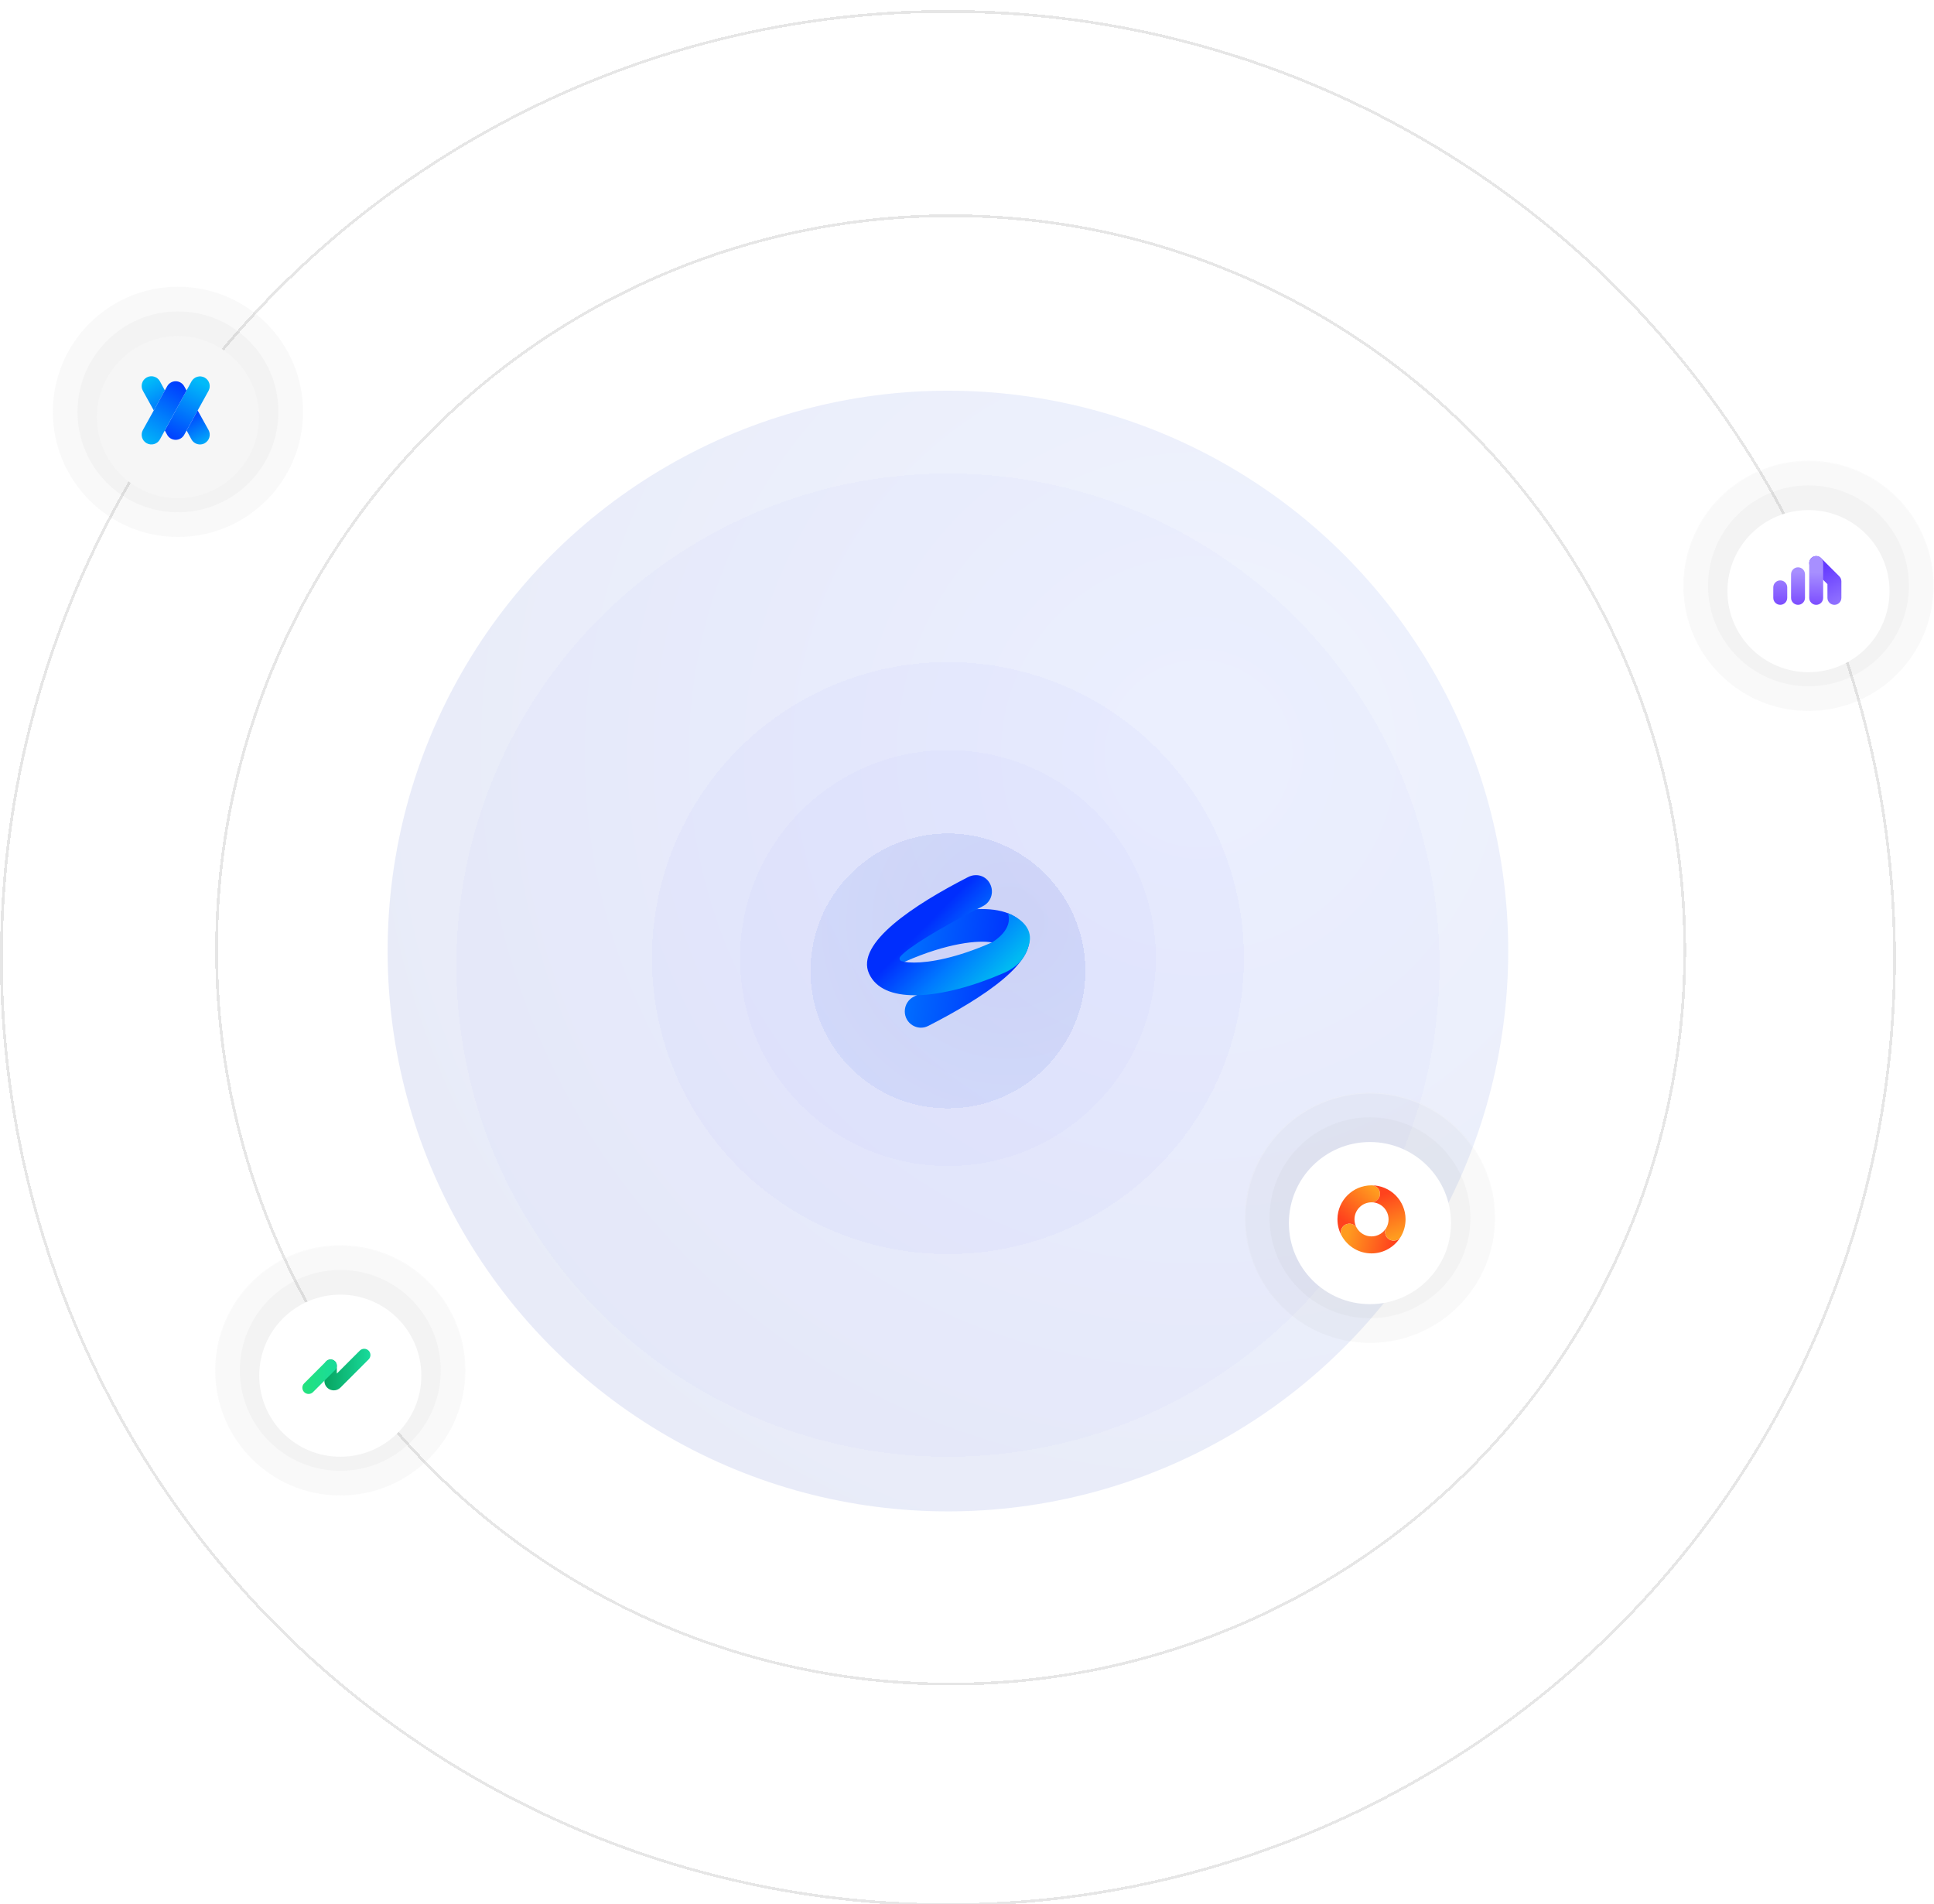 <svg width="320" height="315" viewBox="0 0 320 315" fill="none" xmlns="http://www.w3.org/2000/svg">
<g clip-path="url(#clip0_731_18240)">
<g filter="url(#filter0_d_731_18240)">
<circle cx="156.845" cy="157.343" r="156.62" stroke="#E6E6E6" stroke-width="0.451" shape-rendering="crispEdges"/>
</g>
<g filter="url(#filter1_d_731_18240)">
<circle cx="157.296" cy="155.991" r="121.465" stroke="#E6E6E6" stroke-width="0.451" shape-rendering="crispEdges"/>
</g>
<g filter="url(#filter2_dd_731_18240)">
<circle cx="156.846" cy="157.342" r="81.338" fill="#002EFD" fill-opacity="0.02" shape-rendering="crispEdges"/>
</g>
<g filter="url(#filter3_d_731_18240)">
<circle cx="156.845" cy="157.345" r="48.978" fill="#002EFD" fill-opacity="0.02" shape-rendering="crispEdges"/>
</g>
<g filter="url(#filter4_d_731_18240)">
<circle cx="156.846" cy="157.342" r="34.401" fill="#002EFD" fill-opacity="0.02" shape-rendering="crispEdges"/>
</g>
<g filter="url(#filter5_di_731_18240)">
<circle cx="156.845" cy="157.347" r="22.74" fill="url(#paint0_radial_731_18240)" fill-opacity="0.1" shape-rendering="crispEdges"/>
</g>
<g filter="url(#filter6_f_731_18240)">
<circle cx="156.844" cy="157.346" r="92.708" fill="url(#paint1_radial_731_18240)" fill-opacity="0.1"/>
</g>
<path d="M149.706 167.318C149.706 166.288 150.286 165.348 151.199 164.894C151.359 164.815 151.517 164.734 151.675 164.655C158.997 160.974 165.023 157.381 165.085 156.26C164.902 156.121 164.577 156.003 164.117 155.92C161.956 155.528 156.834 155.954 149.652 159.131C149.274 159.298 148.894 159.471 148.507 159.654L146.248 154.727C151.382 152.317 157.086 150.583 161.675 150.409C165.618 150.259 168.738 151.257 169.979 153.966C172.258 158.932 162.444 165.206 153.588 169.733C151.808 170.643 149.704 169.339 149.704 167.32L149.706 167.318Z" fill="url(#paint2_linear_731_18240)"/>
<path d="M170.262 156.257C170.204 156.474 170.133 156.692 170.062 156.91C170.01 157.072 169.955 157.234 169.886 157.389C169.751 157.702 169.591 158.003 169.408 158.29C169.225 158.577 169.032 158.857 168.813 159.105C168.591 159.352 168.344 159.556 168.087 159.769C167.826 159.984 167.552 160.181 167.265 160.36C166.97 160.545 166.664 160.709 166.35 160.86C166.249 160.908 166.146 160.955 166.043 160.999C161.154 163.124 155.904 164.585 151.679 164.661H151.37C147.772 164.661 144.961 163.629 143.794 161.087C141.491 156.058 151.301 149.66 160.161 145.118C161.736 144.31 163.53 145.032 164.018 146.748C164.237 147.523 164.098 148.308 163.72 148.924C163.459 149.348 163.086 149.697 162.628 149.924C162.308 150.084 161.994 150.249 161.674 150.408C155.336 153.645 150.134 156.822 148.946 158.294C148.747 158.542 148.856 158.917 149.156 159.012C149.298 159.058 149.465 159.098 149.653 159.132C150.072 159.209 150.607 159.253 151.244 159.253C153.887 159.253 158.332 158.48 164.116 155.921L164.148 155.905C164.501 155.701 167.671 153.772 166.771 151.089C166.778 151.091 166.787 151.094 166.794 151.096C166.812 151.103 166.831 151.11 166.849 151.117C166.929 151.149 167.007 151.186 167.087 151.219C167.208 151.27 167.327 151.327 167.446 151.385C167.597 151.457 167.744 151.536 167.89 151.619C168.057 151.714 168.222 151.816 168.382 151.922C168.556 152.041 168.726 152.166 168.888 152.3C169.058 152.441 169.222 152.592 169.374 152.754C169.529 152.92 169.673 153.096 169.804 153.286C169.934 153.478 170.051 153.682 170.143 153.897C170.234 154.113 170.312 154.354 170.358 154.592C170.406 154.849 170.424 155.111 170.413 155.37C170.399 155.673 170.342 155.967 170.264 156.259L170.262 156.257Z" fill="url(#paint3_linear_731_18240)"/>
<circle cx="29.445" cy="68.138" r="20.699" fill="#7C7C7C" fill-opacity="0.04"/>
<circle cx="29.445" cy="68.139" r="16.617" fill="#7C7C7C" fill-opacity="0.04"/>
<g filter="url(#filter7_i_731_18240)">
<circle cx="29.446" cy="68.141" r="13.411" fill="#F6F6F6"/>
</g>
<path d="M34.503 64.659L32.705 67.912L30.874 71.223L30.477 71.938C30.194 72.451 29.654 72.769 29.067 72.769C28.48 72.769 27.939 72.451 27.656 71.933L27.264 71.219L29.071 67.901L30.867 64.601L31.684 63.102C32.115 62.325 33.094 62.042 33.872 62.474C34.649 62.905 34.932 63.884 34.501 64.662H34.505L34.503 64.659Z" fill="url(#paint4_linear_731_18240)"/>
<path d="M27.282 64.593L25.444 67.904L23.636 64.637C23.209 63.855 23.492 62.876 24.27 62.447C25.052 62.02 26.031 62.303 26.458 63.08L27.277 64.596H27.282V64.593Z" fill="url(#paint5_linear_731_18240)"/>
<path d="M30.869 64.601L29.073 67.9L27.265 71.218L26.458 72.705C26.026 73.483 25.047 73.761 24.267 73.332C23.49 72.9 23.212 71.921 23.641 71.144L25.439 67.907L27.277 64.596L27.662 63.904C27.945 63.392 28.486 63.076 29.068 63.076C29.651 63.076 30.191 63.394 30.474 63.904L30.862 64.603L30.866 64.598L30.869 64.601Z" fill="url(#paint6_linear_731_18240)"/>
<path d="M33.875 73.331C33.627 73.468 33.358 73.533 33.093 73.533C32.529 73.533 31.977 73.234 31.683 72.705L30.875 71.217L32.706 67.906L34.502 71.138C34.933 71.916 34.652 72.895 33.875 73.326V73.331Z" fill="url(#paint7_linear_731_18240)"/>
<circle cx="56.304" cy="226.724" r="20.699" fill="#7C7C7C" fill-opacity="0.04"/>
<circle cx="56.304" cy="226.724" r="20.626" stroke="url(#paint8_linear_731_18240)" stroke-opacity="0.25" stroke-width="0.146"/>
<circle cx="56.305" cy="226.725" r="16.617" fill="#7C7C7C" fill-opacity="0.04"/>
<g filter="url(#filter8_i_731_18240)">
<circle cx="56.305" cy="226.727" r="13.411" fill="white"/>
</g>
<path d="M55.23 230.028C55.029 230.028 54.827 229.989 54.634 229.909C54.05 229.667 53.674 229.103 53.674 228.472V225.949C53.674 225.38 54.136 224.919 54.704 224.919C55.271 224.919 55.733 225.381 55.733 225.949V227.253L59.533 223.453C59.936 223.05 60.588 223.05 60.991 223.453C61.394 223.856 61.394 224.507 60.991 224.91L56.328 229.574C56.031 229.871 55.633 230.03 55.23 230.03V230.028Z" fill="url(#paint9_linear_731_18240)"/>
<path d="M51.058 230.623C50.795 230.623 50.532 230.523 50.33 230.322C49.927 229.919 49.927 229.267 50.33 228.864L53.974 225.22C54.377 224.817 55.029 224.817 55.432 225.22C55.834 225.623 55.834 226.275 55.432 226.678L51.787 230.322C51.587 230.523 51.322 230.623 51.058 230.623Z" fill="url(#paint10_linear_731_18240)"/>
<circle cx="299.232" cy="96.924" r="20.699" fill="#7C7C7C" fill-opacity="0.04"/>
<circle cx="299.232" cy="96.924" r="20.626" stroke="url(#paint11_linear_731_18240)" stroke-opacity="0.25" stroke-width="0.146"/>
<circle cx="299.231" cy="96.924" r="16.617" fill="#7C7C7C" fill-opacity="0.04"/>
<g filter="url(#filter9_i_731_18240)">
<circle cx="299.231" cy="96.926" r="13.411" fill="white"/>
</g>
<circle cx="226.672" cy="201.476" r="20.699" fill="#7C7C7C" fill-opacity="0.04"/>
<circle cx="226.672" cy="201.476" r="20.626" stroke="url(#paint12_linear_731_18240)" stroke-opacity="0.25" stroke-width="0.146"/>
<circle cx="226.672" cy="201.477" r="16.617" fill="#7C7C7C" fill-opacity="0.04"/>
<g filter="url(#filter10_i_731_18240)">
<circle cx="226.672" cy="201.479" r="13.411" fill="white"/>
</g>
<path d="M228.335 197.515C228.335 198.292 227.707 198.92 226.93 198.92C225.474 198.92 224.275 200.031 224.126 201.448C224.119 201.545 224.11 201.642 224.11 201.74C224.11 202.252 224.247 202.735 224.486 203.15C224.099 202.477 223.241 202.245 222.563 202.637C221.902 203.018 221.666 203.857 222.032 204.525C221.562 203.706 221.295 202.753 221.295 201.74V201.659C221.337 198.591 223.846 196.109 226.925 196.109C227.702 196.109 228.331 196.738 228.331 197.515H228.335Z" fill="url(#paint13_linear_731_18240)"/>
<path d="M231.753 204.635C230.767 206.27 228.972 207.369 226.927 207.369C224.882 207.369 223.087 206.27 222.101 204.635C222.094 204.628 222.09 204.617 222.083 204.607C222.071 204.589 222.06 204.573 222.053 204.552C222.053 204.547 222.048 204.545 222.046 204.54C222.041 204.533 222.039 204.529 222.034 204.522C221.67 203.854 221.907 203.014 222.565 202.634C223.238 202.247 224.098 202.474 224.488 203.147C224.977 203.988 225.886 204.556 226.929 204.556C227.973 204.556 228.882 203.991 229.371 203.147C228.984 203.819 229.211 204.677 229.884 205.069C230.529 205.442 231.345 205.243 231.751 204.638L231.755 204.633L231.753 204.635Z" fill="url(#paint14_linear_731_18240)"/>
<path d="M232.562 201.741C232.562 202.754 232.293 203.702 231.824 204.526C231.824 204.533 231.817 204.537 231.813 204.544C231.813 204.549 231.808 204.551 231.806 204.556C231.794 204.574 231.787 204.591 231.776 204.609C231.771 204.616 231.764 204.628 231.757 204.637C231.349 205.247 230.53 205.442 229.89 205.068C229.218 204.681 228.991 203.821 229.378 203.146C229.619 202.731 229.753 202.248 229.753 201.736C229.753 200.18 228.487 198.916 226.934 198.916C227.71 198.916 228.339 198.288 228.339 197.511C228.339 196.734 227.71 196.105 226.934 196.105C230.041 196.105 232.564 198.633 232.564 201.736V201.741H232.562Z" fill="url(#paint15_linear_731_18240)"/>
<path d="M303.522 100.067C302.886 100.067 302.369 99.552 302.369 98.914V96.642L299.69 93.963C299.239 93.512 299.239 92.784 299.69 92.334C300.14 91.883 300.87 91.885 301.319 92.334L304.336 95.35C304.553 95.567 304.674 95.86 304.674 96.166V98.916C304.674 99.552 304.159 100.069 303.521 100.069L303.522 100.067Z" fill="url(#paint16_linear_731_18240)"/>
<path d="M294.562 100.063C293.925 100.063 293.408 99.548 293.408 98.91V97.179C293.408 96.543 293.923 96.025 294.562 96.025C295.2 96.025 295.715 96.541 295.715 97.179V98.91C295.715 99.546 295.2 100.063 294.562 100.063Z" fill="url(#paint17_linear_731_18240)"/>
<path d="M300.507 100.068C299.871 100.068 299.354 99.552 299.354 98.914V93.149C299.354 92.513 299.869 91.996 300.507 91.996C301.145 91.996 301.66 92.511 301.66 93.149V98.914C301.66 99.55 301.145 100.068 300.507 100.068Z" fill="url(#paint18_linear_731_18240)"/>
<path d="M297.501 100.065C296.865 100.065 296.348 99.55 296.348 98.912V95.015C296.348 94.379 296.863 93.861 297.501 93.861C298.139 93.861 298.654 94.376 298.654 95.015V98.912C298.654 99.548 298.139 100.065 297.501 100.065Z" fill="url(#paint19_linear_731_18240)"/>
</g>
<defs>
<filter id="filter0_d_731_18240" x="-1.166" y="0.498" width="316.023" height="316.022" filterUnits="userSpaceOnUse" color-interpolation-filters="sRGB">
<feFlood flood-opacity="0" result="BackgroundImageFix"/>
<feColorMatrix in="SourceAlpha" type="matrix" values="0 0 0 0 0 0 0 0 0 0 0 0 0 0 0 0 0 0 127 0" result="hardAlpha"/>
<feOffset dy="1.166"/>
<feGaussianBlur stdDeviation="0.583"/>
<feComposite in2="hardAlpha" operator="out"/>
<feColorMatrix type="matrix" values="0 0 0 0 1 0 0 0 0 1 0 0 0 0 1 0 0 0 0.25 0"/>
<feBlend mode="normal" in2="BackgroundImageFix" result="effect1_dropShadow_731_18240"/>
<feBlend mode="normal" in="SourceGraphic" in2="effect1_dropShadow_731_18240" result="shape"/>
</filter>
<filter id="filter1_d_731_18240" x="34.439" y="34.301" width="245.712" height="245.713" filterUnits="userSpaceOnUse" color-interpolation-filters="sRGB">
<feFlood flood-opacity="0" result="BackgroundImageFix"/>
<feColorMatrix in="SourceAlpha" type="matrix" values="0 0 0 0 0 0 0 0 0 0 0 0 0 0 0 0 0 0 127 0" result="hardAlpha"/>
<feOffset dy="1.166"/>
<feGaussianBlur stdDeviation="0.583"/>
<feComposite in2="hardAlpha" operator="out"/>
<feColorMatrix type="matrix" values="0 0 0 0 1 0 0 0 0 1 0 0 0 0 1 0 0 0 0.25 0"/>
<feBlend mode="normal" in2="BackgroundImageFix" result="effect1_dropShadow_731_18240"/>
<feBlend mode="normal" in="SourceGraphic" in2="effect1_dropShadow_731_18240" result="shape"/>
</filter>
<filter id="filter2_dd_731_18240" x="74.342" y="76.004" width="165.008" height="165.008" filterUnits="userSpaceOnUse" color-interpolation-filters="sRGB">
<feFlood flood-opacity="0" result="BackgroundImageFix"/>
<feColorMatrix in="SourceAlpha" type="matrix" values="0 0 0 0 0 0 0 0 0 0 0 0 0 0 0 0 0 0 127 0" result="hardAlpha"/>
<feOffset dy="1.166"/>
<feGaussianBlur stdDeviation="0.583"/>
<feComposite in2="hardAlpha" operator="out"/>
<feColorMatrix type="matrix" values="0 0 0 0 1 0 0 0 0 1 0 0 0 0 1 0 0 0 0.25 0"/>
<feBlend mode="normal" in2="BackgroundImageFix" result="effect1_dropShadow_731_18240"/>
<feColorMatrix in="SourceAlpha" type="matrix" values="0 0 0 0 0 0 0 0 0 0 0 0 0 0 0 0 0 0 127 0" result="hardAlpha"/>
<feOffset dy="1.166"/>
<feGaussianBlur stdDeviation="0.583"/>
<feComposite in2="hardAlpha" operator="out"/>
<feColorMatrix type="matrix" values="0 0 0 0 1 0 0 0 0 1 0 0 0 0 1 0 0 0 0.25 0"/>
<feBlend mode="normal" in2="effect1_dropShadow_731_18240" result="effect2_dropShadow_731_18240"/>
<feBlend mode="normal" in="SourceGraphic" in2="effect2_dropShadow_731_18240" result="shape"/>
</filter>
<filter id="filter3_d_731_18240" x="106.701" y="108.367" width="100.287" height="100.288" filterUnits="userSpaceOnUse" color-interpolation-filters="sRGB">
<feFlood flood-opacity="0" result="BackgroundImageFix"/>
<feColorMatrix in="SourceAlpha" type="matrix" values="0 0 0 0 0 0 0 0 0 0 0 0 0 0 0 0 0 0 127 0" result="hardAlpha"/>
<feOffset dy="1.166"/>
<feGaussianBlur stdDeviation="0.583"/>
<feComposite in2="hardAlpha" operator="out"/>
<feColorMatrix type="matrix" values="0 0 0 0 1 0 0 0 0 1 0 0 0 0 1 0 0 0 0.25 0"/>
<feBlend mode="normal" in2="BackgroundImageFix" result="effect1_dropShadow_731_18240"/>
<feBlend mode="normal" in="SourceGraphic" in2="effect1_dropShadow_731_18240" result="shape"/>
</filter>
<filter id="filter4_d_731_18240" x="121.279" y="122.941" width="71.134" height="71.134" filterUnits="userSpaceOnUse" color-interpolation-filters="sRGB">
<feFlood flood-opacity="0" result="BackgroundImageFix"/>
<feColorMatrix in="SourceAlpha" type="matrix" values="0 0 0 0 0 0 0 0 0 0 0 0 0 0 0 0 0 0 127 0" result="hardAlpha"/>
<feOffset dy="1.166"/>
<feGaussianBlur stdDeviation="0.583"/>
<feComposite in2="hardAlpha" operator="out"/>
<feColorMatrix type="matrix" values="0 0 0 0 1 0 0 0 0 1 0 0 0 0 1 0 0 0 0.25 0"/>
<feBlend mode="normal" in2="BackgroundImageFix" result="effect1_dropShadow_731_18240"/>
<feBlend mode="normal" in="SourceGraphic" in2="effect1_dropShadow_731_18240" result="shape"/>
</filter>
<filter id="filter5_di_731_18240" x="132.286" y="134.607" width="49.118" height="49.118" filterUnits="userSpaceOnUse" color-interpolation-filters="sRGB">
<feFlood flood-opacity="0" result="BackgroundImageFix"/>
<feColorMatrix in="SourceAlpha" type="matrix" values="0 0 0 0 0 0 0 0 0 0 0 0 0 0 0 0 0 0 127 0" result="hardAlpha"/>
<feOffset dy="1.819"/>
<feGaussianBlur stdDeviation="0.91"/>
<feComposite in2="hardAlpha" operator="out"/>
<feColorMatrix type="matrix" values="0 0 0 0 1 0 0 0 0 1 0 0 0 0 1 0 0 0 0.25 0"/>
<feBlend mode="normal" in2="BackgroundImageFix" result="effect1_dropShadow_731_18240"/>
<feBlend mode="normal" in="SourceGraphic" in2="effect1_dropShadow_731_18240" result="shape"/>
<feColorMatrix in="SourceAlpha" type="matrix" values="0 0 0 0 0 0 0 0 0 0 0 0 0 0 0 0 0 0 127 0" result="hardAlpha"/>
<feOffset dy="1.467"/>
<feGaussianBlur stdDeviation="1.1"/>
<feComposite in2="hardAlpha" operator="arithmetic" k2="-1" k3="1"/>
<feColorMatrix type="matrix" values="0 0 0 0 1 0 0 0 0 1 0 0 0 0 1 0 0 0 0.5 0"/>
<feBlend mode="normal" in2="shape" result="effect2_innerShadow_731_18240"/>
</filter>
<filter id="filter6_f_731_18240" x="-23.323" y="-22.821" width="360.335" height="360.335" filterUnits="userSpaceOnUse" color-interpolation-filters="sRGB">
<feFlood flood-opacity="0" result="BackgroundImageFix"/>
<feBlend mode="normal" in="SourceGraphic" in2="BackgroundImageFix" result="shape"/>
<feGaussianBlur stdDeviation="43.73" result="effect1_foregroundBlur_731_18240"/>
</filter>
<filter id="filter7_i_731_18240" x="16.035" y="54.73" width="26.82" height="27.404" filterUnits="userSpaceOnUse" color-interpolation-filters="sRGB">
<feFlood flood-opacity="0" result="BackgroundImageFix"/>
<feBlend mode="normal" in="SourceGraphic" in2="BackgroundImageFix" result="shape"/>
<feColorMatrix in="SourceAlpha" type="matrix" values="0 0 0 0 0 0 0 0 0 0 0 0 0 0 0 0 0 0 127 0" result="hardAlpha"/>
<feOffset dy="0.875"/>
<feGaussianBlur stdDeviation="0.292"/>
<feComposite in2="hardAlpha" operator="arithmetic" k2="-1" k3="1"/>
<feColorMatrix type="matrix" values="0 0 0 0 0.696 0 0 0 0 0.696 0 0 0 0 0.696 0 0 0 0.25 0"/>
<feBlend mode="normal" in2="shape" result="effect1_innerShadow_731_18240"/>
</filter>
<filter id="filter8_i_731_18240" x="42.895" y="213.316" width="26.82" height="27.404" filterUnits="userSpaceOnUse" color-interpolation-filters="sRGB">
<feFlood flood-opacity="0" result="BackgroundImageFix"/>
<feBlend mode="normal" in="SourceGraphic" in2="BackgroundImageFix" result="shape"/>
<feColorMatrix in="SourceAlpha" type="matrix" values="0 0 0 0 0 0 0 0 0 0 0 0 0 0 0 0 0 0 127 0" result="hardAlpha"/>
<feOffset dy="0.875"/>
<feGaussianBlur stdDeviation="0.292"/>
<feComposite in2="hardAlpha" operator="arithmetic" k2="-1" k3="1"/>
<feColorMatrix type="matrix" values="0 0 0 0 0.696 0 0 0 0 0.696 0 0 0 0 0.696 0 0 0 0.25 0"/>
<feBlend mode="normal" in2="shape" result="effect1_innerShadow_731_18240"/>
</filter>
<filter id="filter9_i_731_18240" x="285.82" y="83.516" width="26.821" height="27.404" filterUnits="userSpaceOnUse" color-interpolation-filters="sRGB">
<feFlood flood-opacity="0" result="BackgroundImageFix"/>
<feBlend mode="normal" in="SourceGraphic" in2="BackgroundImageFix" result="shape"/>
<feColorMatrix in="SourceAlpha" type="matrix" values="0 0 0 0 0 0 0 0 0 0 0 0 0 0 0 0 0 0 127 0" result="hardAlpha"/>
<feOffset dy="0.875"/>
<feGaussianBlur stdDeviation="0.292"/>
<feComposite in2="hardAlpha" operator="arithmetic" k2="-1" k3="1"/>
<feColorMatrix type="matrix" values="0 0 0 0 0.696 0 0 0 0 0.696 0 0 0 0 0.696 0 0 0 0.25 0"/>
<feBlend mode="normal" in2="shape" result="effect1_innerShadow_731_18240"/>
</filter>
<filter id="filter10_i_731_18240" x="213.262" y="188.068" width="26.821" height="27.404" filterUnits="userSpaceOnUse" color-interpolation-filters="sRGB">
<feFlood flood-opacity="0" result="BackgroundImageFix"/>
<feBlend mode="normal" in="SourceGraphic" in2="BackgroundImageFix" result="shape"/>
<feColorMatrix in="SourceAlpha" type="matrix" values="0 0 0 0 0 0 0 0 0 0 0 0 0 0 0 0 0 0 127 0" result="hardAlpha"/>
<feOffset dy="0.875"/>
<feGaussianBlur stdDeviation="0.292"/>
<feComposite in2="hardAlpha" operator="arithmetic" k2="-1" k3="1"/>
<feColorMatrix type="matrix" values="0 0 0 0 0.696 0 0 0 0 0.696 0 0 0 0 0.696 0 0 0 0.25 0"/>
<feBlend mode="normal" in2="shape" result="effect1_innerShadow_731_18240"/>
</filter>
<radialGradient id="paint0_radial_731_18240" cx="0" cy="0" r="1" gradientUnits="userSpaceOnUse" gradientTransform="translate(166.903 149.33) rotate(137.726) scale(39.006)">
<stop stop-color="#1533B8"/>
<stop offset="1" stop-color="#6890FF"/>
</radialGradient>
<radialGradient id="paint1_radial_731_18240" cx="0" cy="0" r="1" gradientUnits="userSpaceOnUse" gradientTransform="translate(197.85 124.661) rotate(137.726) scale(159.023)">
<stop stop-color="#6890FF"/>
<stop offset="1" stop-color="#1533B8"/>
</radialGradient>
<linearGradient id="paint2_linear_731_18240" x1="168.628" y1="157.288" x2="147.494" y2="154.663" gradientUnits="userSpaceOnUse">
<stop stop-color="#002EFD"/>
<stop offset="1" stop-color="#007AFF"/>
</linearGradient>
<linearGradient id="paint3_linear_731_18240" x1="159.703" y1="146.407" x2="170.236" y2="156.705" gradientUnits="userSpaceOnUse">
<stop stop-color="#002EFD"/>
<stop offset="0.511" stop-color="#007AFF"/>
<stop offset="1" stop-color="#00BAF2"/>
</linearGradient>
<linearGradient id="paint4_linear_731_18240" x1="28.183" y1="73.191" x2="33.287" y2="63.265" gradientUnits="userSpaceOnUse">
<stop stop-color="#0039FF"/>
<stop offset="1" stop-color="#01BAF9"/>
</linearGradient>
<linearGradient id="paint5_linear_731_18240" x1="29.446" y1="71.668" x2="24.574" y2="63.057" gradientUnits="userSpaceOnUse">
<stop stop-color="#0039FF"/>
<stop offset="1" stop-color="#01BAF9"/>
</linearGradient>
<linearGradient id="paint6_linear_731_18240" x1="30.045" y1="63.273" x2="23.882" y2="73.664" gradientUnits="userSpaceOnUse">
<stop stop-color="#0039FF"/>
<stop offset="1" stop-color="#01BAF9"/>
</linearGradient>
<linearGradient id="paint7_linear_731_18240" x1="31.088" y1="68.296" x2="34.235" y2="73.995" gradientUnits="userSpaceOnUse">
<stop stop-color="#0039FF"/>
<stop offset="1" stop-color="#01BAF9"/>
</linearGradient>
<linearGradient id="paint8_linear_731_18240" x1="56.304" y1="206.025" x2="56.304" y2="247.423" gradientUnits="userSpaceOnUse">
<stop stop-color="white"/>
<stop offset="1" stop-color="white" stop-opacity="0"/>
</linearGradient>
<linearGradient id="paint9_linear_731_18240" x1="53.674" y1="226.588" x2="61.294" y2="226.588" gradientUnits="userSpaceOnUse">
<stop stop-color="#07A360"/>
<stop offset="1" stop-color="#19DB9B"/>
</linearGradient>
<linearGradient id="paint10_linear_731_18240" x1="50.029" y1="227.77" x2="55.734" y2="227.77" gradientUnits="userSpaceOnUse">
<stop stop-color="#23E27D"/>
<stop offset="1" stop-color="#19DB9B"/>
</linearGradient>
<linearGradient id="paint11_linear_731_18240" x1="299.232" y1="76.225" x2="299.232" y2="117.622" gradientUnits="userSpaceOnUse">
<stop stop-color="white"/>
<stop offset="1" stop-color="white" stop-opacity="0"/>
</linearGradient>
<linearGradient id="paint12_linear_731_18240" x1="226.672" y1="180.777" x2="226.672" y2="222.175" gradientUnits="userSpaceOnUse">
<stop stop-color="white"/>
<stop offset="1" stop-color="white" stop-opacity="0"/>
</linearGradient>
<linearGradient id="paint13_linear_731_18240" x1="227.169" y1="196.599" x2="222.313" y2="202.011" gradientUnits="userSpaceOnUse">
<stop stop-color="#FF9B1F"/>
<stop offset="1" stop-color="#FF421D"/>
</linearGradient>
<linearGradient id="paint14_linear_731_18240" x1="222.971" y1="204.088" x2="230.519" y2="205.915" gradientUnits="userSpaceOnUse">
<stop stop-color="#FF9B1F"/>
<stop offset="1" stop-color="#FF421D"/>
</linearGradient>
<linearGradient id="paint15_linear_731_18240" x1="231.379" y1="204.428" x2="228.921" y2="197.525" gradientUnits="userSpaceOnUse">
<stop stop-color="#FF9B1F"/>
<stop offset="1" stop-color="#FF421D"/>
</linearGradient>
<linearGradient id="paint16_linear_731_18240" x1="301.345" y1="93.315" x2="306.059" y2="102.776" gradientUnits="userSpaceOnUse">
<stop offset="0.04" stop-color="#6439FF"/>
<stop offset="0.99" stop-color="#A78FFF"/>
</linearGradient>
<linearGradient id="paint17_linear_731_18240" x1="294.491" y1="100.855" x2="294.657" y2="94.123" gradientUnits="userSpaceOnUse">
<stop stop-color="#7543FF"/>
<stop offset="0.99" stop-color="#A78FFF"/>
</linearGradient>
<linearGradient id="paint18_linear_731_18240" x1="300.388" y1="100.944" x2="300.542" y2="94.644" gradientUnits="userSpaceOnUse">
<stop stop-color="#7543FF"/>
<stop offset="0.99" stop-color="#A78FFF"/>
</linearGradient>
<linearGradient id="paint19_linear_731_18240" x1="297.407" y1="100.871" x2="297.56" y2="94.597" gradientUnits="userSpaceOnUse">
<stop stop-color="#7543FF"/>
<stop offset="0.99" stop-color="#A78FFF"/>
</linearGradient>
<clipPath id="clip0_731_18240">
<rect width="320" height="315" fill="white"/>
</clipPath>
</defs>
</svg>

